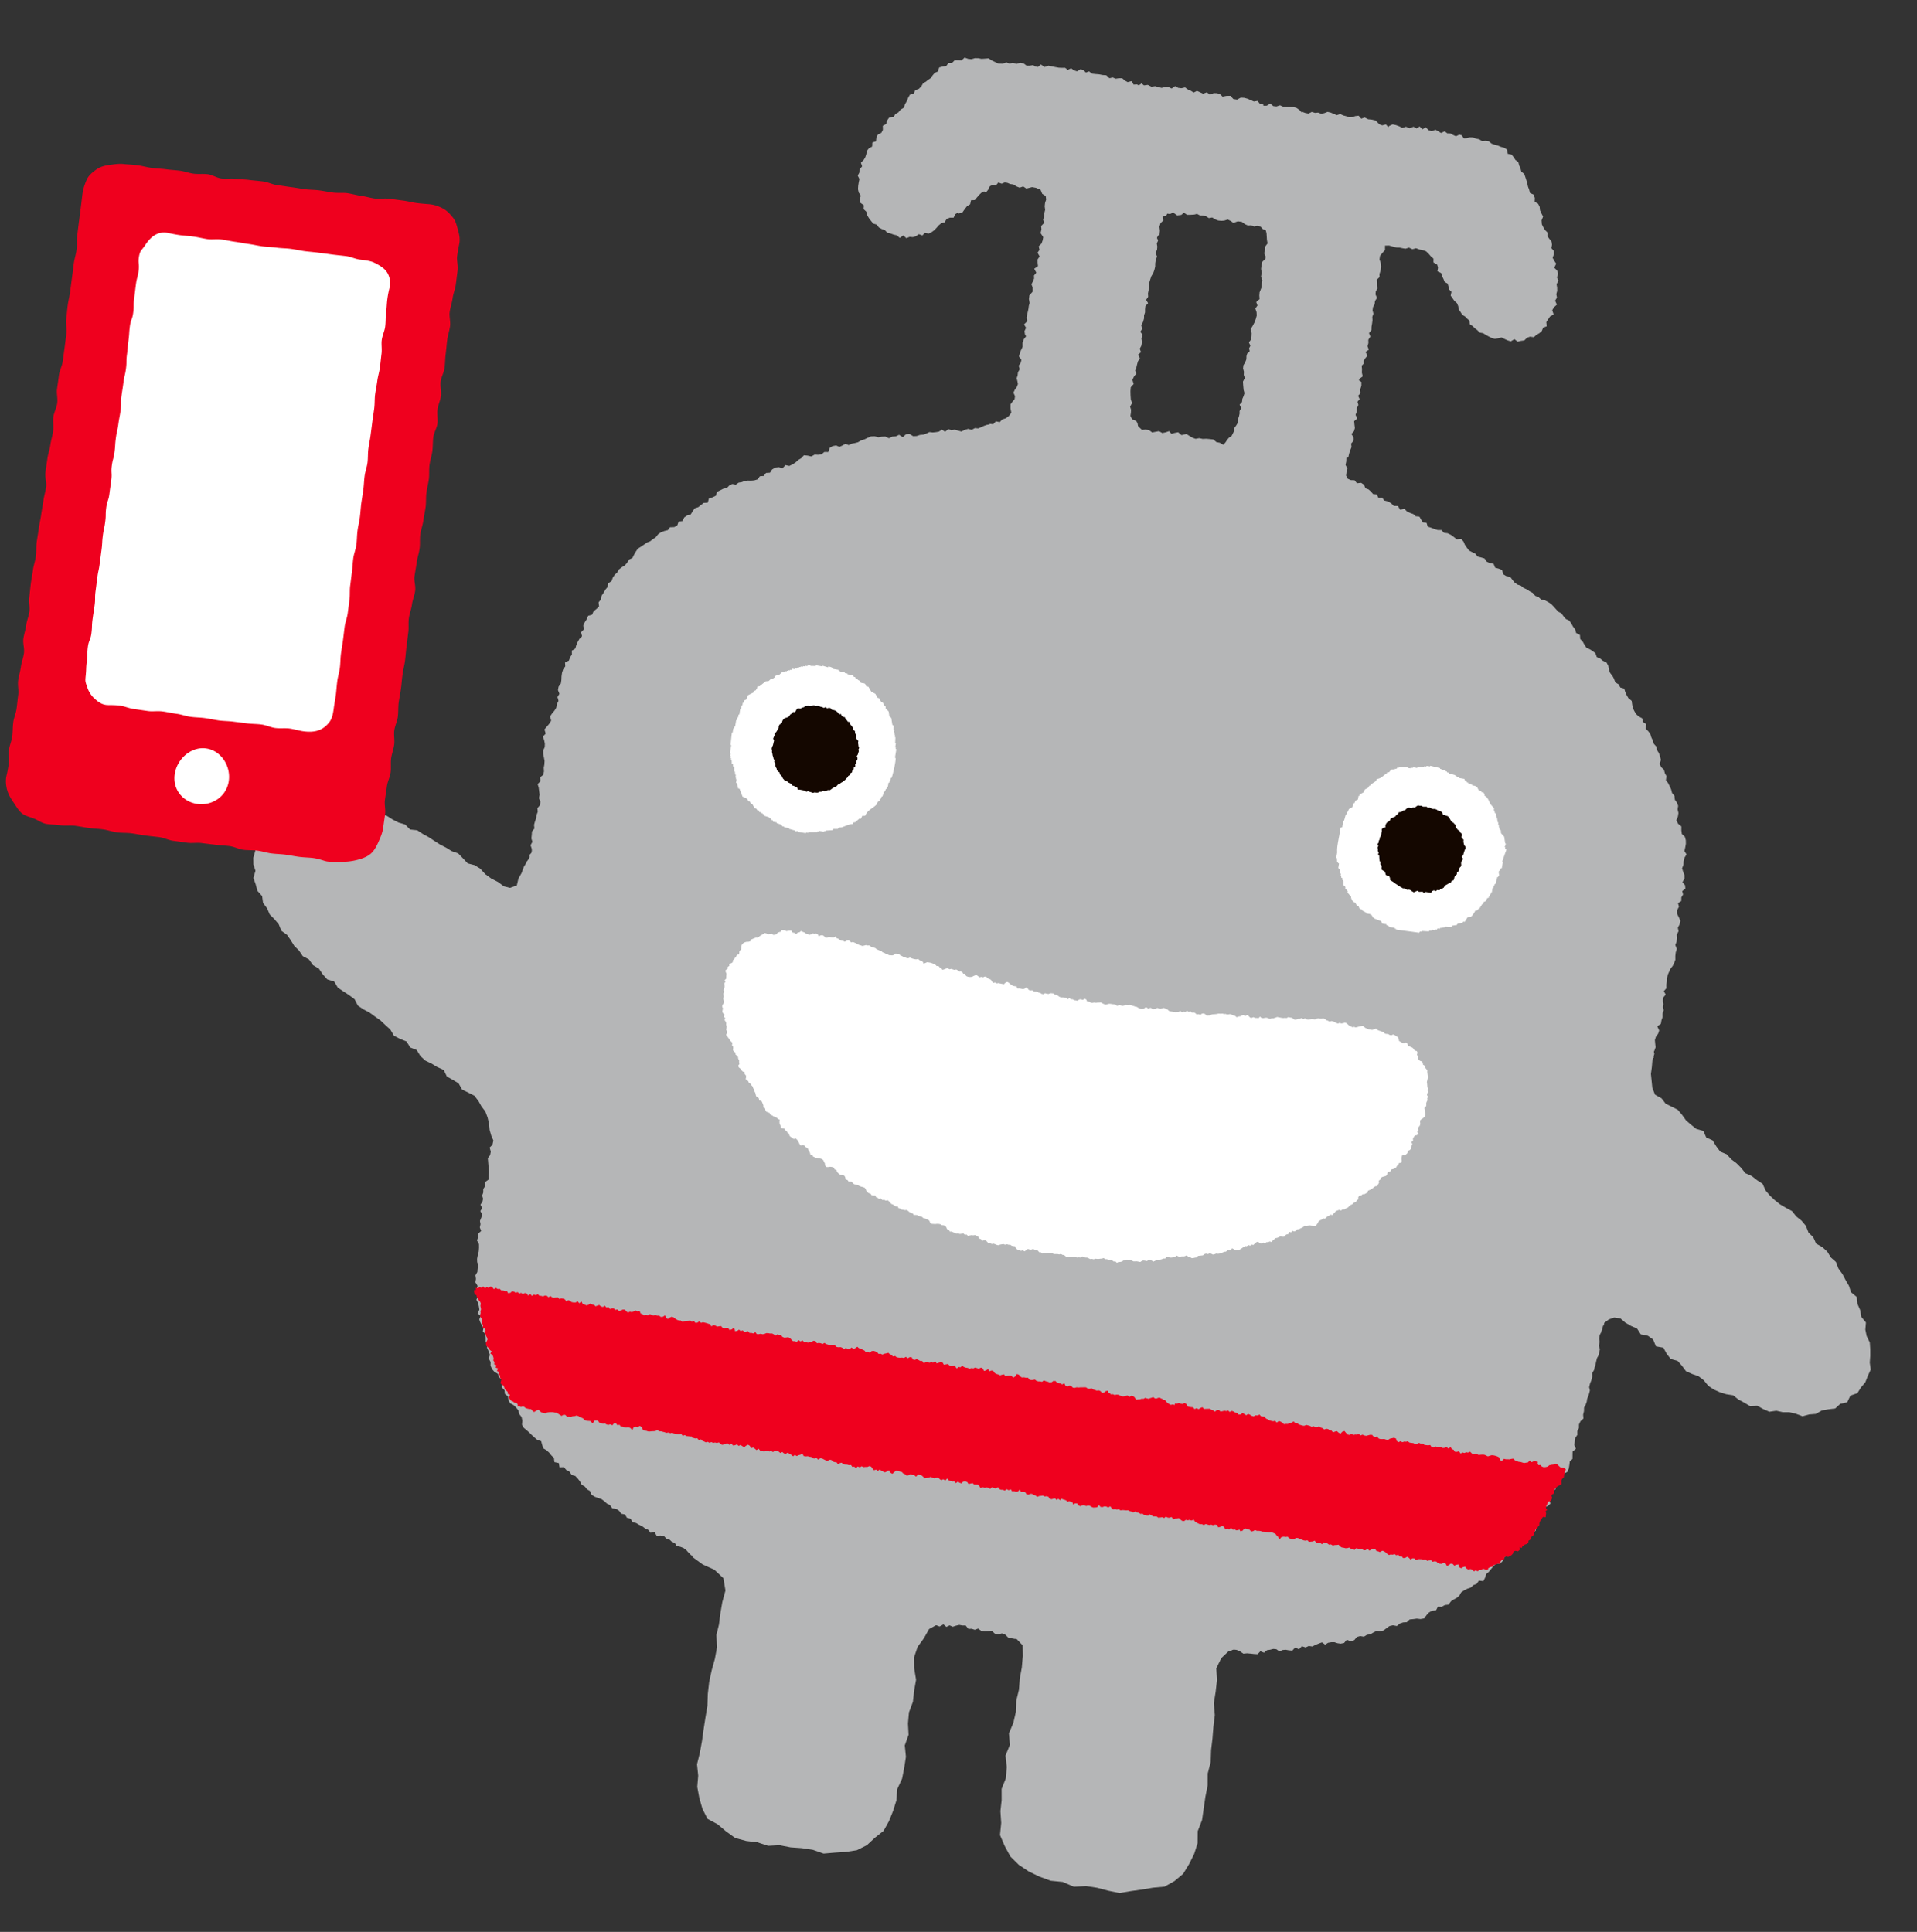 <svg width="126" height="127" viewBox="0 0 126 127" fill="none" xmlns="http://www.w3.org/2000/svg"><rect x="0" y="0" width="126" height="127" fill="#333333" stroke="none"/><path d="M45.525 102.364l.665.485.76.341.598.56.134.809-.206.758-.132.768-.088.708-.17.692.042.801-.142.769-.211.758-.164.764-.089.777-.026.788-.13.772-.119.77-.108.774-.139.767-.187.76.078.748-.062.736.134.727.204.709.334.665.666.359.55.464.607.439.718.193.737.088.704.231.755-.039.725.141.736.052.722.107.71.249.736-.062.734-.048.72-.112.656-.328.526-.489.57-.451.355-.637.274-.678.219-.698.053-.734.319-.69.14-.715.112-.722-.076-.748.25-.697-.04-.743.065-.729.261-.7.079-.724.128-.724-.124-.746-.007-.732.232-.683.413-.567.341-.604.633-.352.72.066.584-.221.008-.607-.296-.674-.486-.56-.408-.626-.656-.396-.374-.683-.602-.444-.626-.408-.526-.535-.653-.368-.575-.491-.779-.121-.637-.38-.688-.276-.736-.085-.732-.123-.74.024-.744-.051-.738.05-.714.297-.68-.74-.697.31-.731.12-.714.195-.695.26-.657.346-.725.186-.656.365-.395.625.173.568zm37.438 5.435l-.705.254-.705.28-.741.161-.538.51-.33.668.047.77-.088.767-.121.762.066.78-.094.766-.06.771-.091.766-.025.775-.196.756-.004.778-.151.759-.109.763-.11.764-.284.731-.007.788-.227.711-.334.667-.39.639-.574.478-.653.366-.752.067-.72.122-.738.103-.747.125-.735-.15-.73-.193-.732-.112-.802.043-.732-.317-.79-.078-.738-.27-.706-.341-.653-.435-.554-.547-.37-.686-.312-.723.08-.795-.052-.775.08-.723-.002-.741.278-.7.062-.737-.083-.755.287-.703-.064-.756.293-.696.165-.719.028-.743.174-.716.056-.739.133-.723.064-.743-.01-.712-.464-.486-.662-.342-.707-.235-.103-.713.316-.645.416-.605.423-.635.58-.494.648-.394.68-.332.682-.325.717-.238.734-.179.705-.297.769.034.751-.151.763-.008.764.058.737.099.7.289.731.122.745.1.695.27.68.3.678.295.661.335.677.303.71.265.56.5.475.587.62.411.393.621.165.676-.493.452zM36.478 75.815l-.408.2-.379.228-.434.124-.329.326-.408.18-.437.086-.449.01-.466.029-.364-.31-.12-.39-.028-.414-.06-.41-.122-.402-.176-.388-.117-.401-.04-.419-.094-.404-.145-.39-.253-.33-.194-.347-.271-.359-.402-.206-.407-.198-.234-.413-.38-.23-.389-.218-.209-.433-.419-.188-.376-.228-.407-.194-.325-.297-.244-.4-.426-.169-.248-.397-.429-.17-.394-.206-.24-.406-.327-.298-.319-.301-.36-.254-.36-.262-.395-.209-.37-.246-.218-.423-.356-.266-.376-.245-.368-.246-.236-.4-.462-.148-.295-.331-.255-.375-.39-.231-.261-.372-.406-.216-.248-.37-.31-.303-.233-.378-.25-.357-.37-.263-.165-.417-.279-.336-.315-.314-.174-.405-.266-.356-.063-.451-.31-.348-.113-.427-.15-.42.136-.469-.135-.417-.006-.437.12-.422.064-.415.166-.395.02-.448.16-.41.254-.355.313-.308.292-.324.406-.183.36-.226.373-.208.326-.333.444-.038.434-.128.441.104.449-.085.42.157.408.179.434.056.412.16.425.109.443.067.442.088.337.33.428.124.412.152.375.24.391.198.428.126.328.333.471.05.374.244.382.21.37.242.371.24.392.2.377.233.426.15.314.325.31.33.451.116.372.23.335.367.388.282.438.224.394.29.397.1.45-.155.108-.453.207-.369.144-.395.217-.364.221-.36.125-.408.35-.268.24-.306.29-.393.468.013.349.32.42.096.343.257.323.276.345.263.142.442.395.229.164.413.212.37.232.357.21.371.345.308.174.395.153.402.146.407.163.4.176.395.108.42.082.421.076.43.04.428.18.398.055.428.194.407-.094.444.165.414-.036.437-.04.431-.043.428.08.433-.013.429-.133.416-.098.414-.064.422v.436l-.209.39.043.456-.187.392-.239.368-.085.423-.278.347-.04.452-.369.293-.028.468-.155.406-.427.238-.157.406-.216.369-.2.383-.349.269-.209.386-.211.39-.348.265-.361.246-.282.32-.303.301zm72.166-6.895l.093.36-.128.42-.037.45-.062.446.047.457.046.463.181.45.423.235.272.356.397.195.399.202.282.333.26.365.331.285.34.273.468.135.192.432.419.19.235.383.263.354.431.18.29.323.347.26.306.306.28.35.416.187.346.27.372.246.197.438.286.338.321.3.344.274.388.227.4.216.277.35.347.277.284.34.173.443.315.31.185.416.41.231.325.298.231.38.337.3.162.428.261.358.207.392.221.383.139.425.376.311.05.464.179.406.072.439.303.37-.038.47.087.427.204.412.03.444.001.444-.032.44.064.458-.19.413-.167.425-.282.335-.241.379-.458.16-.208.436-.457.105-.335.305-.451.054-.427.078-.397.225-.44.035-.432.119-.438-.166-.426-.1-.434-.002-.422-.095-.459.067-.404-.179-.391-.214-.469.024-.382-.226-.386-.207-.349-.28-.45-.07-.423-.13-.399-.18-.364-.245-.291-.362-.348-.267-.424-.148-.401-.184-.261-.352-.285-.323-.457-.127-.263-.341-.221-.402-.485-.086-.185-.447-.347-.25-.465-.094-.245-.38-.4-.174-.368-.215-.326-.278-.413-.056-.35.125-.344.259-.097.424-.246.364-.143.357-.248.48-.241.256-.474.146-.307-.411-.342-.253-.372-.246-.246-.37-.178-.409-.341-.3-.302-.332-.097-.45-.297-.341-.175-.402-.151-.416-.309-.34-.086-.448-.111-.43-.379-.32-.027-.464-.214-.389-.105-.433-.19-.404-.05-.444-.114-.424-.068-.427-.103-.423.075-.445-.116-.424-.17-.43.183-.432-.205-.447.284-.414-.145-.455.075-.434.152-.418-.065-.461.332-.37-.033-.462.157-.41.157-.406.222-.381.058-.447.202-.39.145-.418.179-.403.191-.396.269-.35.417-.247.189-.395.273-.336.228-.38.346-.277.243-.378.326-.3.41-.178.328-.309.485.004.381-.207.397-.173.433-.019.431-.067.441-.018.439.03.369.282.453.042.393.19.329.3z" fill="#B5B6B7"/><path d="M109.35 66.422l-.045-.21.027-.206-.03-.212.012-.21.17-.2-.126-.224.168-.19-.009-.233.045-.216.006-.225.051-.219.09-.2.09-.196.145-.183.094-.195.08-.212-.002-.246.026-.232.074-.233-.102-.255.087-.228.025-.225-.015-.238.115-.21-.045-.242.115-.21.054-.242-.102-.225-.116-.23v-.236l.121-.23-.061-.236.216-.143.004-.238.114-.19-.057-.219.208-.171-.025-.219-.168-.199.134-.238-.002-.222-.081-.212-.075-.242.089-.227.012-.238.058-.231.132-.215-.138-.223.054-.238.042-.238-.004-.233-.065-.233-.195-.178-.033-.243.001-.256-.213-.171-.118-.23.103-.25.036-.234-.057-.237.038-.234-.089-.219-.129-.18-.027-.26-.158-.185-.061-.24-.1-.21-.099-.2-.142-.193.038-.255-.109-.205-.056-.216-.187-.18-.098-.208.083-.262-.056-.226-.072-.218-.129-.204-.04-.223-.172-.193-.066-.22-.095-.2-.064-.213-.135-.188-.164-.168.033-.3-.219-.134-.048-.245-.227-.122-.175-.156-.116-.199-.104-.211-.04-.23-.034-.237-.212-.174-.118-.203-.088-.196-.071-.23-.254-.071-.12-.214-.21-.123-.089-.24-.105-.195-.148-.186-.081-.222-.037-.243-.118-.22-.234-.11-.18-.149-.226-.097-.09-.255-.177-.138-.195-.121-.226-.11-.127-.195-.112-.203-.162-.167-.02-.269-.249-.128-.063-.233-.147-.193-.11-.206-.139-.188-.218-.1-.152-.177-.141-.195-.209-.11-.153-.17-.154-.173-.16-.164-.196-.128-.211-.112-.237-.045-.18-.163-.218-.086-.163-.191-.207-.112-.188-.124-.212-.096-.176-.145-.23-.072-.186-.14-.147-.183-.14-.191-.262-.044-.195-.121-.071-.282-.22-.084-.239-.065-.1-.252-.247-.052-.21-.092-.137-.209-.227-.067-.231-.057-.156-.198-.206-.095-.204-.108-.135-.177-.13-.185-.092-.217-.155-.184-.295.028-.187-.15-.196-.143-.214-.106-.246-.032-.162-.181h-.246l-.215-.066-.213-.083-.226-.073-.08-.253-.244-.027-.112-.186-.112-.192-.243-.024-.15-.14-.213-.075-.207-.098-.174-.176-.277.063-.146-.248-.269-.004-.182-.177-.21-.123-.244-.058-.127-.185-.258-.002-.103-.215-.242-.02-.14-.166-.158-.14-.204-.074-.095-.234-.19-.127-.277.029-.152-.197-.25-.009-.205-.094-.103-.198.027-.229.064-.226-.127-.253.049-.229.007-.235.126-.035.009-.05.05-.211.07-.206.081-.205-.025-.228.164-.198-.002-.205-.143-.23.17-.183.057-.21-.028-.223-.02-.224.207-.178-.116-.244.085-.204v-.222l.103-.225-.06-.205.144-.177-.105-.215.159-.173-.017-.248.077-.243-.002-.25-.154-.098.015-.093.23-.173-.058-.246.01-.223-.02-.229.132-.139v-.18l.103-.175.145-.17-.127-.238.216-.16-.09-.216.06-.211-.005-.219.133-.208-.088-.23.158-.194.006-.221.038-.213.028-.216-.012-.226.074-.206-.058-.223.03-.207.106-.19.024-.216.135-.202-.102-.228.018-.195.107-.184-.012-.196-.002-.205-.015-.197.171-.162-.007-.195.075-.23.036-.244-.018-.241-.09-.251.035-.238.167-.203.16-.178v-.29l.269-.006.31.088.188.045.19.003.191.04.195.034.233-.072.227.105.236-.065.224.083.226.043.215.08.17.165.135.157.177.156-.002.25.24.135.061.2-.04.25.244.11.057.203.094.183.08.198.2.117.057.216.052.18.138.142-.051.245.125.178.121.172.167.147.081.192.04.22.116.173.111.18.19.117.133.14.149.125.023.246.173.104.154.15.17.13.153.157.224.043.181.11.187.105.196.097.207.061.225-.039.224-.053.194.1.198.09.212.066.235-.148.213.168.218-.053.221-.03.178-.175.195-.07.253.035.164-.152.192-.109.167-.145.085-.217.236-.096-.025-.276.12-.183.125-.186.237-.132-.093-.282.112-.19.194-.177-.119-.258.125-.201-.046-.228.061-.214-.005-.223-.038-.22.13-.229-.108-.216.089-.236-.076-.215-.188-.188.13-.26-.132-.198-.106-.198.091-.223-.002-.216-.168-.186.041-.227-.033-.212-.146-.18-.126-.179.011-.23-.158-.158-.112-.174-.104-.21-.019-.26.102-.247-.108-.205-.095-.207-.023-.228-.103-.205-.225-.131.01-.255-.082-.215-.235-.105-.058-.223-.075-.198-.045-.21-.06-.209-.068-.207-.072-.207-.189-.147-.056-.21-.088-.201-.058-.223-.184-.133-.12-.186-.137-.171-.248-.047-.053-.28-.181-.122-.225-.06-.201-.087-.21-.054-.199-.07-.177-.153-.216-.031-.223.022-.2-.125-.214-.045-.203-.08-.2-.006-.2.063-.197.002-.123-.194-.165-.045-.222.107-.186-.085-.184-.102-.204-.009-.17-.128-.237.11-.168-.105-.198-.11-.244.098-.21-.072-.185-.188-.218.136-.18-.188-.203.131-.198-.114-.263.102-.233-.101-.242.078-.202-.105-.217-.08-.225-.046-.22.102-.06.074-.156-.177-.242.064-.19-.072-.246-.25-.24-.055-.251-.026-.228-.115-.226.08-.17-.196-.212.023-.207.066-.2.015-.202-.074-.198-.05-.193-.093-.226.077-.194-.083-.2-.087-.21-.048-.21.082-.207.045-.2-.08-.207.02-.208-.064-.222.108-.208-.038-.213-.079-.021.046-.156-.17-.189-.128-.215-.062-.227-.008-.223-.001-.215-.011-.207-.092-.227.076-.213-.023-.201-.167-.231.141h-.218l-.008-.087-.216-.028-.158-.201-.246.04-.202-.092-.212-.092-.22-.06-.225-.012-.24.13-.244-.035-.196-.213-.259.005-.258.048-.185-.182-.2-.045-.2-.002-.243.094-.204-.149-.243.091-.215-.099-.194-.084-.218.109-.186-.12-.188-.082-.189-.137-.235.055-.216-.025-.207-.115-.224.162-.217-.11-.21.007-.232.058-.207-.053-.213-.059-.25.033-.235-.12-.252.033-.164-.127-.177.127-.114-.062-.227.011-.14-.227-.248.064-.188-.099-.17-.152-.217-.004-.219.033-.195-.083-.212.051-.202-.194-.257-.019-.213-.044-.236-.018-.236-.026-.198-.152-.21.078-.154-.163-.197-.056-.238.14-.196-.067-.184-.136-.218.108-.181-.14-.204.005-.203-.009-.219-.039-.221-.045-.244-.049-.25.087-.244-.165-.197.162-.194-.042-.078-.054-.056-.024-.213.037-.199-.002-.174-.132-.24-.065-.258.08-.237-.076-.212.058-.21-.085-.257.09-.265-.007-.257-.122-.2-.094-.191-.131-.238.02-.23.015-.213-.044-.224-.002-.219.067-.219-.021-.235-.086-.192.18-.225-.008-.233.004-.172.172-.24.006-.143.203-.236.035-.228.059-.083.262-.209.093-.143.169-.126.182-.193.128-.109.095-.19.106-.126.212-.161.164-.23.08-.103.218-.257.086-.114.207-.085.218-.12.196-.076.233-.209.122-.153.185-.201.121-.122.196-.282.025-.13.188-.065.234-.22.115.006.267-.1.195-.235.123-.093.19-.028.248-.237.076-.012.268-.212.112-.134.17-.041.22-.069.207-.11.18-.174.169.08.249-.17.179-.009.22-.11.202.113.226-.046.215-.035.224-.015.23.051.223.137.205-.078.25.053.22.224.16-.02.253.178.163.054.23.117.195.14.185.145.177.236.07.13.182.194.106.206.074.157.168.216.051.203.075.21.047.194.17.234-.166.2.187.212-.092.212.02.202-.06.187-.135.241.082.164-.17.25.05.194-.098.176-.127.151-.159.14-.162.166-.136.218-.06.132-.215.209-.09.25-.001.121-.234.129-.082.07.044.25-.06.153-.216.146-.193.217-.139.06-.265.241-.01.141-.166.139-.163.147-.144.172-.095.165.036.132-.168.093-.203.177-.096.229.033.16-.195.216.083.193-.08.186.023.178.078.216.028.198.128.212.085.233-.082.214.144.103-.031.27-.068.255.047.146.063.156.065.106.263.231.15.03.228-.073.223-.025.222.03.232-.055.222-.012.216-.065.204.062.226-.192.197.02.22-.058.247.175.261-.04.217-.074.206-.185.183.054.229-.13.192.14.246-.137.194.002.22.024.227-.246.166.137.26-.154.186.008.198-.076.188-.1.185.08.209.002.28-.213.238-.032.246.046.258-.053.187-.025.199-.042.189-.047.192-.038.217.05.22-.215.209.136.222-.106.222.034.22.074.115-.153.198-.081.219.001.283-.119.247-.063.19-.058.19.164.227-.048.195-.133.19.071.225-.116.2-.024.212-.062.183.048.19.035.193-.074.192-.119.158-.105.215.107.226-.027.198-.143.169-.125.171-.004.26.055.293-.153.209-.203.155-.247.083-.157.175-.255-.054-.176.19-.249-.026.017.036-.195.033-.19.068-.186.088-.186.075-.213-.021-.21.113-.235-.062-.222.065-.217.111-.242-.066-.203-.06-.21.041-.207-.078-.215.18-.205-.142-.201.131-.192.033-.21.021-.221-.025-.189.092-.203.076-.226.018-.222.074-.225.011-.244-.147-.23.018-.21.192-.244-.155-.218.102-.231.017-.223.108-.235-.112-.23.01-.235.039-.232-.068-.242.01-.222.094-.21.102-.226.07-.2.118-.22.057-.191.036-.198.094-.212-.086-.197.111-.202.094-.214-.096-.233.044-.19.116-.092.272-.263-.004-.17.146-.23.041-.234-.013-.22.122-.244-.056-.244-.021-.168.187-.201.12-.178.161-.197.129-.218.104-.25-.056-.188.204-.247-.066-.23.025-.214.126-.138.211-.26.015-.15.198-.252.019-.158.208-.21.062-.206.018-.214-.004-.208.027-.193.074-.21.035-.181.13-.24-.041-.193.1-.168.173-.209.031-.204.104-.218.101-.083.263-.218.104-.238.076-.077.276-.27.016-.179.141-.177.14-.237.073-.13.201-.13.205-.237.065-.191.133-.102.232-.259.035-.092.257-.201.108-.273.01-.144.188-.225.056-.225.084-.192.135-.158.202-.195.125-.172.134-.224.09-.189.137-.19.129-.203.127-.133.195-.117.203-.106.215-.224.104-.12.207-.154.174-.2.124-.184.144-.121.206-.17.156-.121.189-.08.222-.217.135-.043.25-.143.17-.114.2-.136.204-.038.238-.16.194.033.274-.177.165-.184.147-.097.226-.26.072-.094.227-.128.198-.1.213.04.254-.18.188.062.27-.175.17-.111.197-.094.213-.064.227-.226.135.002.252-.12.19-.076.209-.255.127.016.254-.141.2-.072.223-.033.235-.01.237-.033.228-.15.209-.042.224.096.248-.128.212.069.247-.106.215-.04.234-.12.197-.157.187-.132.192.071.282-.124.202-.161.188-.157.19.086.271-.189.198.084.232.046.228-.007.228-.104.222.002.232.048.228.043.228-.014.237-.04.216.014.235-.048.226-.207.163.023.26-.183.184.071.242.028.228.031.226-.045.23.098.238-.037.23-.161.191.022.238-.081.215-.03.221-.075.212-.058.215.026.235-.162.198-.014.223-.026.23.07.226-.124.22.077.228.02.239-.177.182.028.252-.191.177.073.268-.084.208-.192.183-.02.227.014.233-.034.228-.134.202-.07.222.152.239-.126.216-.038.223-.02.22-.04.219.078.24-.152.205.105.245-.11.212.011.23.026.221.014.23.047.228.008.227.062.223.074.225.012.226-.037.228-.004.231-.051.222-.172.19.015.247-.075.216-.164.197.029.233.004.229.039.227-.003.228-.178.205.012.227-.002.225-.078.216-.051.221-.016.227.038.23-.039.23.111.223-.04.234.105.232-.223.203-.016.227-.01.228.043.234-.092.21-.071.215-.053.232-.078.222-.155.192-.085.228.047.235.016.23.115.227-.072.236.094.238-.094.227-.14.206.065.241-.007.231-.08.222-.168.183.016.261-.102.213-.105.215-.004.235-.112.217.03.23.045.234-.087.234.184.232-.206.213.143.244-.044.225-.007.232-.097.22-.052.225-.181.184.073.27-.045.233-.15.192.02.23.018.232.024.232.011.23-.027.24.011.24-.243.176.021.245-.132.205-.004.234-.07.196.059.213-.04.199-.133.185.117.223-.125.205.131.22-.069.208-.086.215.038.216-.047.216.093.223-.211.195.005.226-.073.209.132.239.003.239-.018.243-.065.241-.045.244.006.212.081.226-.05.211-.016.213-.127.223.034.233-.037.227.144.234-.076.225-.063.238.194.2-.136.244.109.212.052.222.036.223-.12.251.207.16-.095.234.07.189.098.187.11.18-.045.225.165.188.023.231v.24l.062.219.04.224.096.217.078.225-.072.247.122.223-.007.245.1.225.154.174.227.132.08.232.199.162-.006.255-.003.252.174.183.018.238.203.163.032.246.114.209.223.118.17.162.149.186.056.24.153.197.052.239-.026.263.127.214.185.153.177.157.168.168.176.16.174.149.255.084.064.24.078.231.216.13.171.157.145.182.165.158.029.277.291.064.046.276.287-.007.161.188.21.11.146.219.23.061.161.167.146.19.11.212.22.135.138.177.19.106.11.25.197.125.22.084.23.074.18.132.176.162.207.103.147.21.253.032.194.125.144.196.247.055.127.215.243.059.122.227.242.059.198.117.214.103.177.139.196.08.16.202.26-.052.141.247.252-.015.232.037.15.162.204.061.159.15.194.079.123.197.236.052.213.081.18.134.157.174.172.175.243.028.233.02.23.07.235-.003.22.062.224.02.22.062.185.15.257-.015.225.081.159.194.203.125.241.073.163.178.192.127.187.137.252-.015.188.157.219.069.237.007.206.112.239-.003.232.026.224.084.227.033.221.076.235.031.237-.031.222.111.234.01.24.024.218.073.196.124.2.121.233.047.158.212.263-.01.193.137.202.119.234.013.212.058.233.077.233.072.236.017.231-.039.224-.049.19.086.18.112.22-.003.204.044.197.046.2.03.213.027.206.047.202.077.195.077.23-.022.105.216.168.11.259-.038.104.221.206.016.22.094.233-.079.235.072.23.083.248-.162.18.228.244-.002.197.134.235.03.256-.058.218.028.206.191.228.016.22.086.255-.141.193.165.213-.099.207.088.21-.068.215-.051.207.038h.214l.183.225.212-.01.202.067.224-.08.199.148.224.043.24-.011.236-.037.192.188.22.05.258-.066.216.086.186.187.224.054.226.039.24-.006.195.162.219.065.25-.049.227.111.234-.024.228-.032.229-.026.221.063.221.022.227.047.218.089.239-.003.228-.008.225.142.225-.128.242.117.23-.025.226-.101.231-.058.23.026.22.169.228-.043.224.059.216.039.242-.033.233-.019.225.061.225.005.22.093.23-.055.23.064.23-.022.231-.052.223-.067.235.102.225-.069.233.074.22.005.206.074.237.027.222.09.265-.061.2.149.232-.028.225.046.23-.001.232.006.22.118.23-.026.234-.034.232-.018.232-.011.222.146.203-.06.184-.078.21-.028.179-.103.193-.06.164-.164.234-.041.223.094.221.096.247-.134.228.032.224.101.211.143.236-.024.233.02.237.027.228.012.18-.194.242.095.19-.163.214-.033.206-.052.2.02.207.149.2-.097.201-.018.21.037.23.02.188-.205.25.118.192-.201.244.079.206-.095.238.033.207-.106.208-.085.22-.081.203.149.202-.124.206-.035.202-.001.202.067.209.03.227-.045.174-.213.27.1.223-.074.172-.206.215-.062.249.04.197-.121.224-.033.202-.121.203-.103.243.022.22-.054.196-.146.193-.139.227-.052.262.047.194-.162.22-.074.24-.016.185-.181.236-.021.232-.032.246.029.244-.044.153-.215.161-.174.2-.117.262-.025.124-.24.253.009.203-.117.236-.024.164-.218.179-.12.198-.107.176-.148.115-.213.2-.136.214-.109.218-.07.172-.162.217-.082.147-.212.292.03.116-.223.073-.239.175-.152.145-.18.152-.181.163-.167.28-.012.162-.163.104-.232.17-.142.16-.146.227-.104.184-.14.127-.189.094-.223.143-.199.189-.144.282-.011.132-.228.2-.114.176-.142-.036-.219.03-.201.102-.178.039-.197.132-.153.028-.236.152-.15.11-.187.231-.09.171-.159-.105-.272.082-.181.108-.178.084-.183.182-.147-.059-.247.142-.189.145-.183.128-.195.145-.182.254-.118.096-.22.04-.23.029-.239.177-.171.002-.25.005-.227.216-.187-.104-.255.033-.229.031-.234.133-.195-.003-.243.109-.207.004-.235.099-.213.194-.18-.02-.252.055-.224.007-.245.108-.191.07-.203.022-.17.09-.225.045-.144.047-.191-.048-.212.057-.238.089-.217.054-.225-.004-.246.129-.209.037-.18.06-.19.041-.199.054-.212.088-.152.05-.195.051-.233-.07-.237.055-.236-.03-.235.034-.231.114-.21-.073-.273.237-.174.016-.24.016-.24-.172-.272-.004-.232-.073-.24.087-.23-.006-.236-.016-.238.013-.23-.028-.24.183-.218.002-.235-.069-.241.045-.23.059-.224.062-.228.089-.23-.175-.234-.034-.237.085-.242-.053-.238-.069-.242.089-.23.124-.213.076-.223-.016-.24.076-.223-.062-.256.175-.19.009-.234.056-.228.158-.195-.068-.24.056-.226.122-.209-.079-.242.08-.222-.009-.234.04-.223.079-.218.078-.216-.019-.237.152-.196.096-.213.064-.22-.097-.255.037-.227.201-.193.049-.218-.119-.255.197-.2.007-.22.107-.195.106-.205.064-.23.204-.151.108-.221.029-.243-.064-.247.092-.217-.013-.237.177-.196.048-.19-.014-.221.158-.161.016-.212.17-.174-.068-.237.066-.213.037-.2.032-.19.137-.147.033-.203.059-.19-.044-.211.059-.194.116-.183.013-.2-.037-.212.17-.204-.075-.242.119-.217.078-.221-.025-.233-.022-.238.068-.22.146-.2.071-.215-.128-.272.239-.161.035-.224.073-.212v-.24l.073-.208zM75.193 20.947l.005-.217.064-.197v-.204l.022-.206.177-.195-.127-.219.132-.2-.013-.22.043-.214.007-.275.038-.22.064-.214.07-.209.125-.203.075-.212.052-.215.004-.224.035-.225.084-.207-.093-.247.092-.21.018-.2-.034-.21.086-.193-.076-.177.086-.166.078.013.03-.316-.031-.258.072-.236.193-.186-.049-.259.215-.017.082-.163.19.022.199-.098.26.19.27-.03.18-.147.206.14h.182l.292-.018.179-.045.19.1.205.01.202.05.181.118.227-.039.18.116.206.081.204.02.197-.013.23-.075.184.095.188.13.29-.105.257.036.219.158.186.08.207-.012.192.08.219-.037.207.04.156.17.195.077.048.2.013.207.013.22.042.235-.156.205-.003.228-.065.214.092.193-.006.17-.206.195-.055.234-.027.242.042.245-.045.247.09.264-.049.236-.016.24-.123.306-.016.215.018.225-.22.193.082.23-.141.2.08.232.012.227-.058.214-.073.209-.152.287-.122.19.07.247-.008.214-.023.209-.15.196.102.218-.091.175.044.19-.165.147-.05.173-.006.212-.078.195-.115.196-.023.209.056.212-.01.21.07.203-.123.237.014.227.028.314.06.217-.06.193-.083.187-.02.202-.16.174.107.23-.108.186v.178l-.037.17-.093.277-.002.181-.094.155-.124.168-.017.203-.09.179-.075.148-.15.083-.126.144-.109.167-.151.174-.222-.134-.236-.048-.198-.169-.234-.026-.23-.02-.237.01-.226-.05-.245.044-.21-.079-.195-.117-.192-.123-.248.053-.073.024-.225-.193-.241.048-.197.056-.158-.174-.227.077-.217.046-.217-.123-.221.04-.226.045-.2-.148-.226-.044-.242.024-.139-.127-.124-.125-.033-.183-.083-.153-.274-.107-.11-.23.032-.204.01-.197-.063-.205.13-.233-.083-.246-.018-.272-.006-.274.02-.246.19-.215-.082-.277.12-.243.136-.153-.073-.215.072-.171.05-.22.059-.214.132-.2-.128-.226.195-.18-.08-.221.104-.191.042-.24-.036-.248.077-.242-.148-.19.115-.186-.053-.253.114-.207.063-.22z" fill="#B5B6B7"/><path d="M93.777 72.42l-.039.118.013.11-.032.103-.097.073.017.128.013.11.024.106.014.128-.057.116-.089.087-.097.063-.098.082-.01.122.014.115-.03.112-.068.083-.062.102.03.12-.07.123.083.124-.108.077-.134.025-.065.1-.062.102.01.133-.112.103.065.12-.049.117-.04.09-.006.12-.084.08-.117.043-.019.141-.09.084-.103.076-.156-.025-.036.132-.012.126.018.122-.04.127-.133.01-.06.123-.079.067-.059.105-.1.07-.1.04-.125.03-.04.117-.113.02-.085.07-.027.127-.089.093-.125.032-.102.028-.099.062-.034.113-.103.071.018.135-.063.108-.063.115-.122.012-.092.063-.081.07-.1.067-.105.051-.105.04-.025.117-.11.058-.094.052-.12.006-.096.083-.12.008-.07.104.003.133-.1.072-.066.111-.118.036-.078.086-.092.052-.101.039-.073.096-.085.07-.102.042-.091.06h-.127l-.103.076-.12-.043-.113.04-.104.041-.072.09-.08.075-.07.094-.142-.025-.084.07-.104.042-.082.077-.083.079-.13-.02-.086.08-.098.039-.098.072-.062.109-.068.107-.079.079-.127.003-.13-.009-.115-.019-.117.015-.114.017-.118-.015-.085.085-.094.052-.1.048-.102.049-.115.011-.076.09-.1.045-.128-.044-.082.106-.135-.038-.041.144-.13.028-.093.067-.074.086-.113-.004-.118-.023-.109.051-.1.045-.117.019-.094.086-.088.061-.066.115-.129-.044-.104.048-.11.002-.102.062-.118-.039-.119.07-.123-.058-.114-.068-.117.053-.081.071-.084.089-.118-.02-.1.07-.117-.04-.108.078-.095-.012-.097.056-.1.066-.091.066-.112.058-.117.015-.12.008-.109-.058-.112-.069-.09.115-.111.016h-.114l-.084.09-.114.01-.103.044-.107.034-.103.041-.108.014-.114-.015-.102.042-.112.026-.105-.051-.108-.038-.116.057-.12-.033-.117.033-.086.08-.108.014-.107.01-.12.016-.077.099-.115.012-.106.027-.119.009-.097-.068-.125-.033-.114-.083-.112.057-.11.014-.108-.008-.11.058-.103-.055-.115-.052-.1.103-.108.01-.108.017-.11.003-.11-.038-.118.011-.095.09-.121-.001-.1.045-.107.027-.104.041-.119-.015-.103.048-.11.054-.117-.066c-.148-.057-.178-.05-.319.03 0 0-.213-.052-.27-.032-.058.017-.109.061-.162.095l-.115-.025-.11-.021-.111.003h-.114l-.103-.052-.113-.032-.113.02-.099-.026-.106.033-.121-.002-.097.07-.121.029-.11.003-.106.054-.094-.095-.126.008-.091-.087-.11-.025-.122.005-.104-.047-.118.002-.102-.078-.11.04-.114.006-.1.015-.113-.002-.112-.014-.108.04-.114-.028-.119.012-.103-.054-.096-.044h-.106l-.108-.02-.11-.059-.109.082-.107-.018-.113.016-.11-.031-.11-.021-.106.027-.107-.038-.118.05-.11-.024-.105-.048-.088-.08-.115-.014-.102-.062-.114.034-.111-.025-.11-.001-.11.003-.105-.04-.108-.046-.115.01-.112.002-.106.03-.106-.013-.117.025-.094-.083-.118-.005-.075-.099-.112-.038-.11-.035-.111-.044-.114.043-.107-.008-.109-.037-.108.075-.11.084-.124-.067-.125.035-.11-.066-.122-.02-.093-.089-.055-.126-.112-.012-.106-.02-.09-.067-.117-.001-.11-.035-.121.033-.108-.046-.106.018-.111.02-.116.045-.114-.028-.107-.048-.106-.034-.122.026-.088-.073-.122.011-.087-.093-.081-.09-.124.001-.121.036-.073-.112-.123-.046-.055-.116-.103-.058-.107-.048-.122.018-.127-.012-.102.023-.12.019-.084-.082-.115.012-.092-.083-.117.015-.118.016-.104-.03-.119.008-.101-.051-.106-.031-.095-.057-.124.009-.075-.11-.12-.052-.044-.119-.075-.095-.104-.04-.12-.012-.093-.06-.107-.021-.117-.005-.117.015-.124-.009-.106-.006-.101-.065-.045-.125-.091-.084-.116-.042-.092-.036-.108-.024-.085-.08-.108-.03-.111-.032-.1-.057-.121-.008-.103.003-.054-.092-.127-.048-.1-.047-.081-.075-.103-.068-.12.012-.112-.025-.106-.014-.083-.065-.118-.032-.054-.117-.133.004-.09-.06-.091-.062-.101-.038-.08-.082-.076-.092-.09-.069-.128.024-.1-.054-.12.016-.095-.105-.123.029-.09-.07-.1-.04-.06-.113-.133.006-.108-.03-.066-.092-.124-.04-.082-.064-.074-.092-.036-.114-.076-.088-.116-.043-.11-.024-.101-.04-.103-.054-.109-.04-.113-.017-.105-.051-.071-.108-.106-.034-.116.005-.068-.094-.126-.047-.025-.133-.055-.102-.103-.048-.118-.002-.109-.051-.086-.08-.073-.085-.028-.115-.12-.033-.059-.124-.124-.04-.129-.012-.122.02-.128-.005-.072-.116-.01-.117-.058-.117-.06-.113-.095-.067-.11-.031h-.125l-.128-.006-.093-.073-.102-.044-.062-.107-.12-.03-.028-.115-.054-.1-.06-.107-.047-.118-.123-.044-.07-.101-.124-.03-.138.027-.073-.108-.048-.099-.055-.096-.056-.085-.093-.084-.132.038-.108-.086-.097-.057-.072-.078-.024-.119-.103-.068-.05-.109-.103-.058-.05-.105-.123-.02-.125-.032-.009-.152-.059-.116-.01-.121.02-.14-.12-.06-.082-.083-.104-.044-.103-.04-.094-.064-.108-.044-.057-.118-.108-.04-.109-.042-.06-.103-.017-.116-.117-.069.002-.127-.04-.1-.043-.105-.055-.105-.138-.018-.017-.136-.093-.066-.093-.078-.027-.112-.024-.106-.06-.1-.026-.112-.056-.096-.032-.103-.08-.082-.045-.098-.111-.045-.05-.116-.07-.08-.107-.072.03-.116-.005-.113-.087-.103v-.123l-.121-.037-.09-.086-.074-.112-.087-.063-.065-.114.09-.122-.02-.122.002-.122-.06-.103-.013-.119-.069-.083-.088-.066-.013-.131-.097-.074-.064-.087.012-.112.001-.112-.08-.106.025-.11-.034-.093-.095-.08-.069-.118-.071-.09-.064-.092-.082-.096.064-.118.007-.108-.065-.117.027-.105.012-.112-.039-.104.007-.115-.043-.102-.068-.094.05-.13-.104-.084.057-.13-.09-.093-.06-.096.018-.121.028-.106-.055-.116.015-.11.077-.103.03-.11-.029-.116-.022-.105.03-.116-.013-.107-.005-.11.052-.106-.042-.111.029-.11.04-.103-.008-.114-.016-.111.076-.106-.05-.115.097-.087.007-.112.005-.115.01-.108-.053-.116.004-.13.118-.063.017-.134.102-.072-.01-.134.137-.034.095-.066.017-.131.083-.082.059-.09.069-.077.054-.116.139-.013.012-.124.013-.118.099-.072.018-.115.002-.119.045-.114.087-.087.11-.058.112-.03.123-.001.119-.036.056-.115.106-.041.099-.045.107-.037.111.004.093-.067.09-.066.094-.053.095-.063.102-.055.122.036.1.04.124-.025.107-.01.092.077.122-.002.106-.057.074-.09.113-.036.094-.023.048-.096h.097l.106.003.11.059.116-.023.096-.011.121.002.068.122.126.019.118.083.1-.1.118-.019.1-.085.121.063.099.03.088.077.123.022.105.069.118-.04.11-.06.107.023.124-.015.106.052.067.13.118-.062.123-.011.11.062.076.095.114.011.11-.05.23.03.118-.003.107-.065.07.12.122.039.089.073.103.054.107.004.112.059.107-.061.121-.033.105.054.086.087.117-.03.1.044.103.041.092.053.1.053.103.028.116.043.117-.023.114-.033.107.027.11-.007.09.06.1.058.11.024.106.034.078.068.102.048.106.045.112.017.07.094.117.04.095.056.101.01.101.084.11.008.115.01.115-.028.102-.093.12.016.121.005.085.107.105.037.088.056.114.015.096.063.112.011.11-.046.113.051.098.03.11.029.115.007.108-.03.08.085.12.043.101.065.058.123.114-.047.116-.05.12.016.118.022.104.037.103.037.099.055.08.088.122-.008.075.092.108.044.075.12.134-.041.12-.05.104-.007.108.059.111-.027.104.034.107.034.122-.028.105.06.089.08.103-.01.1.04.052.103.143.012.05.143.122.052.136.018.132-.013.106-.055.099-.045.112-.006.09.067.093.07.118-.03.11.031.115-.053.111.031.083.09.105.041.106.055.062.11.09.09.133-.027.094.066.117-.026.1.028.124.025.13.027.093-.096.12-.06.116.056.082.082.094.067.098.06.114.018.117.015.05.137.13-.004.108.017.117.026.12-.022.104-.096.104.075.078.106.114.024.111-.012.09.072.227.03.096.05.107.02.093.07.112.019.114-.064.11.031.115.019.116-.05.113.005.108.013.089.08.134.018.084.068.089.06.106.03.11-.003.103.028.112.01.087.087.117-.081.11.083h.108l.101.058.108.014.11.025.102-.08.117-.022.124.05.127-.086.106.058.06.128.121.005.107.068.108.021.115-.03.119.019.11-.016.11-.003.119-.006.094.064.1.047.113.035.111-.026.11-.03.111.007.107.02.13.01.098.034.088.07.109-.054.115.014.117.04.111-.027.11-.04.114.02.112-.015.1.006.096.036.111.032.11.038.1.02.095.063.114.052.122.012.12-.015c.019-.004.049-.045.066-.06.037-.026.06-.023.108-.017.058.012.067.054.112.077.052.023.07-.043.114-.05.056-.01.084 0 .115.038.07.074.154.027.243.025l.114-.064.113.032.11.028.11-.03.11-.03.115.055.126.05.082.086.107.035c.136.03.287.067.422.05l.114-.004.101-.08.111.093.12-.036.116.019.105-.079.111.076.112-.047.088.087.132-.01.102.047.094.09.12-.024.112.05.107-.081.11-.016.104.044.098.097.122-.007c.03-.003.063-.003.092-.006.042-.004.056-.026.097-.045.044-.024.09-.022.14-.026.073-.001.149-.011.225-.019.047-.008.084-.033.132-.023.079.01.148.002.23-.002.038-.001.053.014.084.022.06.018.106-.01.166.008 0 .006 0 .01.003.017.027.01.065.001.094.008.063.009.112-.03.175-.018.065.012.113.05.17.074.05.02.11.017.155.047.031.024.063.056.092.08l.128-.049.114-.015.09-.054.113-.026.111.066.126-.066.107.068.09.097.106.018.113-.044.11.052h.103l.124.01.094-.098.102.091.122.01.113-.023.109-.007.106.048.11.028.114-.037.12.006c.016-.002.049-.035.067-.04.032-.015.069-.004.099-.017.01-.005.02-.021.025-.024.038-.016.086 0 .127.006.101.02.21.048.319.055.037.005.062-.013.096-.015.05-.004.103.027.15.005.018-.01.024-.03.048-.04.045-.022.095-.002.135.01.043.019.076.01.12.015.036.012.073.047.104.068l.1.068.122-.022.098-.042.117.001.115-.05.112.073.113-.056.102.064.107.02.11-.017.11-.02.112.006.106.02.116-.047.106-.02.114.018h.111l.114-.012.11.035.087.083.106.031.105.061.127-.041.114.027.097.044.095.054.112.041.112-.046.107.04.11-.016.123-.038.12.035.094.095.085.071.092.04.1.057.121-.022.094.037.123-.026.116-.036.117-.022.116-.023.09.073.097.077.107.042.1.04.105.014.116.028.123-.042.122-.055.088.082.103.054.104.03.103.045.111.015.072.105.109.027.116.005.1.061.109.028.125-.06.111.05.103.067.106.075.043.118.03.13.112.053.1.067.12.012.136-.047.08.088.027.134.112.042.097.043.097.044.083.088.063.101.13.026.059.11-.045.128.071.125-.017.128.078.106.098.06.11.031.043.105.017.108.112.065.025.12.066.087.08.088-.004.117.013.106.012.111.05.102-.05.106-.02.114-.031.115.017.115.009.108.006.103.03.106-.018.124.047.098-.06.088-.025.116.067.118-.049.11.02.112-.054.098z" fill="#fff"/><path d="M97.705 103.192h-.07l-.083-.045-.09-.011-.098.07-.132.006-.113.088-.123-.078-.116.081-.117-.111-.102-.043-.156.027-.11-.055-.093-.131-.136.029-.132.079-.13-.075-.038-.179-.147.023-.132.057-.11-.113-.13-.02-.115.094-.133.058-.092-.168-.125-.027-.136.057-.12-.012-.116-.042-.108-.099-.12-.013-.123.028-.096-.097-.141.009-.116.03-.128-.106-.118.029-.119-.032-.119-.002-.112-.001-.157.062-.085-.11-.135-.007-.12.083-.097-.105-.118-.087-.14.082-.135.012-.09-.113-.138.012-.09-.127-.13.047-.115-.086-.127.045-.119-.019-.122.039-.107-.068-.089-.09L91 102l-.127-.061-.103.048-.086.047-.08-.048-.13-.02-.085-.138-.143-.011-.12.053-.123.069-.12-.122-.125.087-.12.014-.12-.093-.116-.015-.123.015-.12-.063-.127.129-.125-.05-.122-.036-.112-.072-.12.042-.117.002-.128-.033-.12-.016-.104-.071-.1-.109-.135.019-.121.002-.123.035-.12-.076-.128.018-.105-.079-.114-.045-.127-.027-.114.121-.134-.096-.114-.011-.13.004-.11-.134-.118.057-.127.011-.128.013-.099-.104-.13.027-.115-.018-.116-.046-.117-.042-.114-.056-.128-.023-.125.055-.118.05-.123-.043-.115-.036-.102-.105-.131.017-.13-.017-.144.022-.114.136-.079-.082-.047-.088-.074-.057-.082-.114-.116-.055-.125-.044-.143.009-.12-.012-.12-.026-.121-.015-.119-.005-.122-.041-.116-.011-.121.001-.118-.056-.13.075-.13.028-.094-.121-.125-.027-.122-.056-.132.041-.092.107-.14.036-.055-.109-.118.036-.093.012-.106-.058-.12.018-.12-.131-.125.12-.113-.079-.138.054-.084-.141-.11-.08-.138.068-.133.034-.08-.16-.128-.023-.139.046-.11-.045-.12.029-.131-.031-.113-.038-.13.069-.12-.057-.13.003-.118-.049-.105-.061-.11-.069-.089-.127-.135.067-.13-.05-.118.032-.121-.033-.123.084-.128-.017-.107-.082-.106-.093-.127.022-.122.004-.13.04-.096-.144-.139.05-.116-.008-.128-.068-.11.095-.13-.054-.118.019-.136.01-.1-.072-.121-.008-.125-.003-.104-.078-.114-.053-.085.075-.092.005-.078-.038-.133-.017-.093-.083-.118.028-.119-.076-.114-.025-.114-.06-.134.056-.117-.047-.113-.032-.112-.058-.125.01-.119-.015-.12-.009-.124.022-.134-.079-.114.034-.108-.045-.134.027-.1-.085-.088-.117-.143.074-.117-.06-.135-.014-.108.048-.13-.007-.12-.125-.116.145-.134.014-.133.003-.111-.051-.109-.07-.118-.01-.12.035-.126-.061-.118.012-.14.057-.12-.06-.087-.124h-.136l-.12.08-.043-.143-.117-.045-.1-.034-.126.035-.076-.089-.093-.038-.106-.03-.1-.041-.096.092-.127-.09-.107.077-.099-.1-.11.015-.11.037-.137-.028-.074-.129-.124-.04-.123.016-.125-.058-.12.016-.115.012-.14.06-.104-.095-.117-.032-.108-.072-.12-.005-.128.058-.127-.04-.078-.123-.126-.033-.15.014-.082-.153-.122.123-.13.021-.125-.043-.125.018-.09-.138-.145.06-.127-.072-.123.097-.121-.053h-.126l-.11-.048-.093-.125-.137.082-.12-.02-.127-.063-.123.11-.122-.063-.121-.033-.128.035-.109-.048-.164.053-.07-.125-.097-.094h-.125l-.12-.008-.106-.093-.13.028-.132.034-.087-.13-.13-.055-.141.026-.11.113-.121-.04-.114-.076-.13.099-.11-.117-.123.008-.12-.03-.116-.048-.102-.116-.124.134-.14-.086-.123.07-.107-.08-.085-.089-.151.008-.118.032-.116-.038-.122-.054-.12.046-.119.012-.133.034-.11-.093-.105-.095-.124-.037-.126-.023-.12.138-.129-.102-.11-.008-.115-.055-.126.069-.14.03-.113-.1-.112-.042-.1-.106-.116-.021-.115-.035-.14-.026-.121.095-.123.113-.136-.078-.086-.152-.104.038-.081.061-.092.036-.114-.056-.111-.048-.1-.088-.145.1-.098-.09-.146.042-.098-.115-.089-.124-.123-.03-.124.055-.125-.003-.125.012-.123-.057-.112.075-.145-.057-.114.098-.114-.087-.134.007-.074-.115-.147.008-.107-.034-.127-.004-.145-.021-.078-.1-.12.016-.13.1-.1-.146-.13-.01-.114-.043-.099-.102-.127-.012-.13.081-.115-.045-.123-.06-.105-.055-.124-.022-.14.097-.108-.11-.122.033-.118-.015-.09-.084-.128-.016-.12-.036-.136.01-.136-.021-.078-.161-.133.075-.122.028-.124.06-.118-.08-.125.096-.113-.104-.119-.05-.101-.094-.135.072-.13-.02-.106-.09-.133.065-.105-.095-.117-.032-.128-.01-.13.072-.136-.069-.11.04-.09-.066-.144.046-.12.019-.127-.038-.123-.032-.093-.115-.134.093-.126-.106-.094-.063-.161.044-.051-.15-.124-.08-.135.063-.117.098-.128-.068-.117-.08-.12.067-.118-.101-.128.056-.126.02-.11-.136-.128.099-.111-.107-.125.012-.125.061-.125.026-.102-.072-.106-.092-.13.038-.121-.03-.132.025-.107-.055-.124.052-.12-.07-.126.038-.114-.059-.119-.046-.09-.094-.142.043-.103-.115-.127.017-.11-.035-.08-.003-.04-.094-.113-.001-.112-.015-.12-.008-.114-.07-.13.059-.106-.14-.128.038-.123-.016-.103-.027-.13-.02-.117-.046-.112.034-.129-.048-.134.023-.104-.04-.114-.029-.125-.033-.128-.003-.125-.088-.12.074-.124.01-.122.002-.114.016-.124-.005-.109-.04-.13-.012-.117-.084-.054-.14-.127-.088-.145.084-.14-.042-.131.058-.082.18-.126-.142-.133-.041-.13.017-.125-.01-.112-.058-.135-.008-.078-.115-.134.037-.104-.133-.126.008-.109.125-.132-.064-.134.04-.11-.027-.125-.075-.12.029-.112-.052-.128-.024-.08-.13-.131-.009-.102.01-.055.106-.094.053-.108-.134-.122-.009-.134-.007-.115-.042-.091-.09-.093-.06-.115-.032-.112-.076-.126-.05-.146.046-.118.005-.125.041-.123-.016-.124.005-.106-.112-.115-.023-.141.082-.113-.07-.106-.071-.101-.065-.132-.01-.11-.032h-.117l-.133.006-.128.018-.12.052-.126-.026-.13-.024-.097-.08-.108-.114-.15.076-.135.089-.115-.094-.092-.107-.118-.001-.112-.025-.108-.031-.094-.078-.095-.039-.135.044-.112-.069-.098.024.006-.108-.068-.114-.16-.02-.089-.08-.112-.043-.094-.111-.075-.119.09-.17-.148-.056-.007-.137-.096-.08-.089-.087-.04-.115-.038-.114-.116-.073-.105-.099.046-.144.014-.128-.084-.093.012-.142-.125-.084.067-.139-.157-.078.087-.155-.17-.06.053-.153-.147-.064.019-.145-.077-.108.021-.134-.03-.123-.052-.106-.131-.089.08-.156-.118-.08-.047-.116-.107-.078-.093-.108-.009-.135.04-.117.065-.125-.022-.122-.072-.115-.03-.12-.091-.115.09-.134-.034-.124-.156-.054.023-.161-.05-.099-.029-.113-.002-.127-.024-.125-.081-.093-.004-.127.033-.121-.014-.119.043-.12-.023-.123-.024-.119.03-.126-.04-.124-.093-.108-.05-.12-.082-.092-.025-.129-.087-.035-.048-.082-.016-.094-.02-.105.144-.032-.026-.134.157.03.096-.075.113.039.14-.074.108.12.108-.086.142.056.115-.094.122.053.094.125.134-.089.12.08.128-.017.094.094.128.007.11.061.149-.01.08.14.135-.021.122-.107.13.02.106.08.124-.05.116.097.123-.043.11.08.139-.071.118.036.091.134.144-.1.11.124.123-.097.127.05.13-.072.104.105.122.01.117.035.127-.058.118.012.117.1.128-.082.115.093.113.025.13-.017.136-.007.09.104.126-.045.132.02.118.056.086.128.128-.085.13.057.088.073.137.027.134-.006.123-.076.101.129.158-.109.071.152.124.04.118.06.129-.035.12-.08.13.051.14.035.083.09.107-.038.137-.05.119.097.122.036.12-.09.114.124.135-.03.09.13.138-.05.121.003.09.1.151-.028.093.1.124-.021.12-.07.146.005.096.108.11.082.136-.06.122.036.121-.056.117-.056.126.057.146-.02.071.167.108.035.093.073.15-.022.123.023.135-.064.125.044.109.037.115-.046.129.06.124-.004.116.087.128-.013.143-.092.069.156.116.083.138-.098.132-.058.125.06.103.082.113.07.123.043h.11l.116.087.132-.041.12-.016.122-.008.136-.016.104.075.12-.056.128.135.114-.019.135-.088.106.1.125-.04.118.026.121.03.121.042.12.033.077.144.141-.092.124.04.12.064.117-.02.136-.016.093.108.114.038.136-.027.117.002.104.14.138-.04.138-.106.06.117.024.113.117-.026.067-.029.075-.058.104.092.141-.037.097.088.12-.008.125-.029.11.117.122-.004.117.035.14-.085.093.129.127.002.126-.024.133.03.116-.022.12-.052.127.002.118.025.135-.002.1.047.134.092.114-.087.118.039.12-.006.068.119.128.068.133-.004.141-.022.125.06.09.1.097.098.124.003.124.04.132-.11.113.09.139-.074.104.116.126-.022.132.062.118-.057.121-.004.127-.073.129.034.089.131.126-.02.12.018.124.056.126-.078.107.078.117.032.116.043.127-.028.117.004.124.048.087.093.128.02.143-.009.105.041.123.104.118-.104.118.098.127-.001.123-.114.133.099.129-.062.12-.087.106.099.14.022.097.077.117.047.092.1.13-.027.133.085.116-.115.129-.017.124.033.118.056.092.11.13-.01.124.054.128-.055.109-.02.155-.041.097.098.108.033.088.111.145-.036.106.089.12.023.124.008.115-.011.121.029.124-.08.124.101.126-.08.139.012.07.143.133.026.122-.048.134.062.106.06h.125l.091.129.136-.038.123-.012.128.034.123-.038.116.035.137-.088.096.135.13-.045.13-.03.128.02.086.144.136-.027.126-.02.096.087.118.06.127-.015.134-.045.045.136.07.067.11-.095.123.02.111-.099.133.086.114.038.116.015.119.05.132-.037.124.019.12-.056.123.04.11.034.152-.069.117.06.075.16.137-.038.127-.086.1.143.146-.056.123.06.078.116.11.059.126.033.114.056.127-.038.128-.028.097.132.13-.034.126-.008.131.007.125.122.127-.08.099-.157.14.038.103.12.102.07.136-.012.13.027.136-.003.084.117.112.038.122-.005.122-.032.114.086.117.036.12.002.134.027.116-.096.127.06.114.025.138.052.142-.019.101-.076.147.006.081.092.113.048.122.012.114.07.144-.084.067.156.115.073.149-.063.122.02.104.108.12.016.133-.038.12.016.118-.012.118-.001.121-.002h.133l.111.076.122.025.134-.04.108.079.115.029.107.05.149-.017.104.043.113.121.124-.018.12-.1.14-.023.033.154.103.01.06.08.126-.018.12.056.126-.028.123.012.118.057.114.045h.127l.12-.025.115-.034.124.095.127-.07.129.024.102.09.077.142.142-.02.123-.007.107-.038.124.006.109-.064.103.033.107.028.103-.037.102-.029.106-.05.116.093.102.007.11-.045.102-.013.095.056.098.037.061.049.1.02.054.081.095.091.107.076.119.066.143-.036.1.047.053-.12.103.027.13-.041.11.038.128.027.142-.07.13.081.068.15.127.036.11.011.122.012.096.115.144-.063.12.07.122-.08.134-.054.099.115.137-.006.114-.002.128-.004.114.066.115.038.108.089.139-.11.118-.007.123.108.124-.024.126-.032.125.026.12-.035.104.092.142-.07.119.046.104.07.125.017.097.112.144-.009.116-.11.12.092.119.07.121-.09.119.054.114.072.127.038.132-.069.115.009.15-.057.084.107.136.021.126.006.028.078.075.065.09.029.103.071.13.038.12.022.126-.032.104.12.146-.105.119.047.106.061.108.103.131-.021.125.006.115-.07.134-.01.129-.09.108.113h.131l.11.093.113.032.109.035.123.016.144-.057.106.031.11.024.128.068.123-.039.116.05.127.002.135-.047.099.088.12.036.113.09.125-.053.133.024.098.078.117.018.104.12.134-.055.124-.024.097.09.126.081.125-.133.143-.05.102.122.103.112.13.025.126-.07.123.07.117-.025.117.005.134-.037.105.091.128-.051.12.053.124.023.132-.034.12-.032.137.003.087.104.122.023.132-.024.077.13.124.046h.133l.124-.007.12.042.136.014.12-.08.121-.025.14-.03.128.044.051.157.11.09.142-.068.122.067.136-.047.108.017.106-.03.125.088.118.015.132.017.12.063.127-.025.123-.052.114.049.092-.018.091.042.052.058.124.016.122.013.14-.02.08.116.119.053.127-.08.115.026.12.002.123.01.122.062.114.002.142-.07.13.112.148-.098.078.133.123.044.075.125.131.01.143-.036.106.15.125-.072.128.034.113-.053.116.028.132-.065.103.092.088.1.148-.035.121.001.11.063.121-.016.128-.007.132.007.114.052.114.056.117-.04.132-.037.135.011.125.03.123.043.128.068.041.179.137.031.12-.124.13.03h.122l.119.004.128-.034.117-.013.108.113.114.046.126.047.12.012.115.035.124.037.128-.024.127-.018.116-.13.118.116.132-.058.129.002.152.027-.013.156.064.066.122-.008.094.104.126.044.132-.014.123-.028.108-.089.126-.032.132-.013.141-.033.126.023.104.105.095.085.118.025.126.023.115.08-.06.156-.013.094-.032.092-.012.107-.011.094-.11.089-.05.098.003.117.002.133-.11.061-.102.059-.096.062-.073.083-.079.083-.024.116.014.141-.127.056-.071.096.056.134-.039.104-.046.114-.144.032-.08.092-.026.112-.062.115-.014.121.086.113-.114.085.042.132-.016.121-.018.144-.18-.02-.07.107-.068.087-.049.096-.043.118-.002.132-.093.105-.046.116-.112.064-.044.131-.066.115-.016.124-.103.065-.071.107-.024.112-.14.084-.009.143-.104.072-.144.046-.059.091-.068-.001-.066.128-.132-.069.008.192-.113.094-.158-.033-.132.038-.043.144-.093.101-.11.064-.106.055-.151-.037-.104.072-.024.153-.148.022-.08.092-.026.154-.157-.014-.122.059-.123.018-.07.121-.115.013-.105.038-.084.05-.033.109-.086-.011z" fill="#EF001E"/><path fill-rule="evenodd" clip-rule="evenodd" d="M91.04 50.913l.103-.035c.004-.03.012-.06.016-.094.05-.01.097-.017.15-.02.042-.06.084-.116.124-.175.08 0 .163-.007.245-.007a.156.156 0 01.01-.046l.097.013c.014-.026.037-.057.056-.089.034.007.065.011.097.02a.41.41 0 00.007-.047c.196-.002.393 0 .586 0-.002.017-.008.03-.01.047.067.012.129.02.193.032l.008-.047c.047.006.095.015.14.025a.144.144 0 01.01-.05l.281.047a.193.193 0 00.01-.047c.111.004.227.005.34.01l.006-.047c.034.004.063.008.097.015l.006-.046c.046.006.096.016.143.022l.006-.047c.08.014.157.026.238.037l.007-.043c.217.052.437.108.654.156-.002.017-.007.033-.01.05.034.004.067.012.095.016-.002.013-.004.03-.008.046.096.02.193.032.286.048a.176.176 0 01-.01.046.835.835 0 00.096.016l-.006.05c.048.01.093.016.141.023a.42.42 0 00-.008.046c.14.042.28.083.418.122l-.006.047.093.012a.42.42 0 01-.008.05c.061.012.125.02.188.032l-.007.047c.108.017.223.039.33.055.026.055.047.106.07.16.033.004.064.011.094.015a.403.403 0 01-.008.047c.031.005.064.012.098.016-.002.017-.008.03-.01.047l.19.035-.007.043c.03.008.063.012.093.016a.35.35 0 01-.008.046c.078.014.158.028.236.04l-.007.051a.84.84 0 01.097.017c.036.069.073.139.109.212.033.004.06.01.092.015l-.006.047c.03.004.06.008.093.015l-.006.05c.048.007.095.013.14.023.01.007.036.079.08.108-.005.034-.013.064-.017.098.226.1.295.355.395.552.08.096.16.192.242.284a1.829 1.829 0 01-.023.144l.049.006c.008.052.013.1.022.15l.087.062c-.006.047-.015.097-.023.144l.045.006-.012.093c.011.002.03.008.044.01.017.1.03.202.048.303l.049.006c-.01.047-.018.093-.026.14.015.002.03.008.048.01.003.065.01.131.013.196l.05.007c-.008.033-.013.066-.019.097.032.02.06.044.087.062.007.066.011.134.016.2.07.074.138.15.206.224.024.154.048.303.07.453a.2.2 0 00.046.01 10.65 10.65 0 01-.084.228c.015.002.03.003.044.008a.864.864 0 01-.016.094l.09.063c-.096.26-.188.521-.278.78a.22.22 0 00.046.009c-.024.144-.046.284-.072.427-.033.007-.067.02-.102.028l-.025.144c-.015-.002-.031-.008-.046-.01-.072.144.028.257-.01.344-.015-.002-.03-.008-.048-.01l-.015.098a.193.193 0 00-.05-.01c-.039.154-.081.306-.124.465l-.049-.007-.012.095a.153.153 0 00-.048-.01 3.416 3.416 0 00-.032.19.33.33 0 00-.05-.01c-.014.097-.03.191-.046.285l-.047-.006-.027.14-.045-.007c-.01.047-.02.094-.026.14l-.045-.006c-.004.03-.007.061-.016.094-.035.009-.067.022-.102.031l-.08.18c-.053.025-.101.05-.157.072-.004.031-.013.064-.016.094l-.11.081c-.003.028-.011.06-.017.094a.163.163 0 01-.046-.01l-.017.098a.205.205 0 01-.048-.01l-.014.096c-.017-.002-.031-.007-.05-.009-.04.043-.079.082-.115.125a1.164 1.164 0 01-.096-.016c-.05.12-.225.387-.318.433-.065.006-.13.01-.198.02-.067.1-.13.2-.196.305a1.074 1.074 0 00-.093-.015c-.025.027-.043.055-.066.083-.099.018-.2.036-.3.047-.019.028-.041.059-.06.09l-.302.044c-.02.032-.045.059-.064.087-.144-.005-.29-.017-.431-.022a.404.404 0 00-.008.047c-.103.014-.202.032-.302.046-.002.017-.008.034-.01.05a1.725 1.725 0 00-.141-.025c-.019.028-.04.056-.064.087-.034-.007-.061-.01-.093-.019-.002.017-.008.033-.01.047-.06-.007-.122-.02-.185-.031a.189.189 0 01-.01.047c-.063.005-.13.013-.195.015-.002.017-.008.033-.01.05-.158-.01-.32-.02-.482-.032l-.006.048c-.033-.004-.063-.012-.094-.016-.025.028-.041.056-.066.083l-1.522-.206a.385.385 0 00.008-.047l-.093-.015a.202.202 0 01.01-.047 12.775 12.775 0 00-.382-.063l.008-.047c-.059-.028-.12-.057-.18-.082a.244.244 0 01.007-.046c-.093-.016-.187-.03-.282-.047a4.424 4.424 0 00-.072-.159c-.152-.058-.303-.118-.459-.176a.222.222 0 01.01-.046.784.784 0 01-.095-.016c-.021-.054-.047-.105-.072-.16-.03-.003-.063-.011-.096-.016.005-.012.007-.029.01-.046-.093-.018-.186-.03-.282-.047l.008-.05a5.002 5.002 0 01-.268-.143l.006-.044c-.06-.029-.122-.054-.18-.078a4.035 4.035 0 00-.07-.16c-.033-.007-.065-.011-.098-.016-.034-.073-.071-.138-.11-.211a3.288 3.288 0 00-.18-.082l.006-.047-.083-.062a.782.782 0 00.016-.094.315.315 0 00-.048-.008c.004-.031.012-.064.016-.094-.083-.096-.163-.192-.244-.285.008-.033.012-.063.017-.096-.054-.055-.11-.117-.164-.175l.014-.094-.126-.119v-.293c-.028-.02-.056-.038-.085-.062.004-.03.01-.06.016-.094l-.089-.062c.005-.034.012-.064.016-.094-.014-.006-.031-.008-.046-.01a1.83 1.83 0 01.024-.14.27.27 0 00-.048-.009c-.001-.082-.004-.162-.007-.244a1.914 1.914 0 01-.124-.122c.014-.093.03-.19.048-.284-.048-.036-.087-.079-.127-.118a19.78 19.78 0 00-.012-.244.159.159 0 01-.046-.01c.022-.126.046-.25.064-.377-.033-.315.088-.81.152-1.192.026-.14.048-.284.074-.424.032-.013.067-.019.103-.03.022-.144.046-.288.07-.428.015.002.03.007.048.01.041-.142.078-.281.119-.419l.046.006.03-.187.05.006.079-.18.213-.11.095-.277.048.006c.027-.058.053-.119.08-.18.052-.022.105-.045.157-.073l.04-.233c.015.002.032.004.048.01l.015-.098.27-.15c.026-.061.05-.119.078-.18l.267-.15c.005-.033.009-.064.017-.097l.106-.03.012-.094.049.006c.144-.122.26-.117.345-.33.245-.02.372-.174.539-.296zm-42.618.56a.205.205 0 01-.048-.01l.041-.233-.048-.006c.004-.034.012-.067.016-.097l-.049-.006a6.52 6.52 0 00.035-.191l-.047-.006a2.457 2.457 0 01-.016-.2l-.048-.006v-.293l-.087-.063.016-.094a.746.746 0 00-.087-.062 10.748 10.748 0 00-.01-.247.17.17 0 01-.044-.01l.013-.093c-.014-.001-.03-.007-.046-.01.01-.045.017-.093.023-.14l-.045-.005.031-.194-.046-.006c.03-.174.056-.348.086-.518-.015-.006-.03-.008-.045-.01.028-.272.056-.545.09-.814l.045.006c.016-.094.032-.187.046-.28l.048.006.022-.14.05.006c.023-.141.049-.281.069-.425l.05.006c.01-.063.019-.126.033-.19.016.006.03.008.048.01.008-.064.018-.127.028-.188l.048.006c.02-.127.04-.25.064-.377l.047.006c.015-.076.026-.157.04-.234l.048.006c.012-.063.02-.126.032-.19a.215.215 0 00.048.01c.006-.047.014-.094.025-.144.05-.023.102-.044.155-.072.032-.091.065-.183.1-.27.12-.063.243-.126.368-.187a.74.74 0 01.016-.091l.16-.072.013-.096c.015.002.033.007.048.008.006-.046.016-.092.022-.14.05-.007.104-.014.151-.025.132-.109.263-.214.396-.32.063-.005.129-.011.198-.02l.173-.165a.775.775 0 00.093.016l.112-.077.016-.094c.035-.01.069-.022.103-.035.002-.013.006-.03.007-.043.068-.008.13-.01.198-.018.06-.054.116-.109.173-.163l.095.012.112-.077c.032.004.063.012.095.016a.42.42 0 01.008-.047c.031.004.06.011.094.016l.006-.047c.034.004.063.011.097.015l.006-.046.096.015c.02-.028.042-.055.06-.084.064.008.127.02.19.031.006-.016.008-.033.01-.046l.093.012c.022-.025.041-.056.064-.084.031.004.063.008.096.016l.006-.047.095.012c.002-.013.004-.027.008-.043.048.006.096.016.141.022a.197.197 0 00.01-.047c.049.006.096.016.143.026l.006-.048c.046.006.094.016.139.022a.187.187 0 00.01-.047.83.83 0 01.096.016.21.21 0 00.01-.046c.079-.007.08.061.083.062.114 0 .227.005.34.01l.006-.05c.145.025.286.046.427.072a.188.188 0 01.01-.047c.123.04.246.072.368.113a.219.219 0 00.01-.047c.117-.013.257.06.324.1l-.006.05.375.062-.007.047c.03.004.063.012.093.016-.002.017-.004.034-.01.05.113.017.223.035.334.056l-.006.044.187.035c-.002.013-.003.027-.008.046.126.023.253.04.379.063.01.036.021.067.032.103a.806.806 0 00.094.016.65.65 0 01.03.103c.049.006.093.015.142.024l-.009.048c.047.023.09.048.137.069a.44.44 0 00.033.099c.107.079.235.03.322.107l.07.159c.047.006.095.016.14.021l.19.326c.087.048.18.094.268.143l.151.266c.03.007.063.011.093.018.049.089.102.181.149.269.032.004.063.012.094.016.037.069.073.142.111.211.03.025.058.042.089.067-.004.03-.012.06-.02.093.07.077.14.15.21.228.012.101.03.198.042.302.044.037.086.077.127.116l.072.453c.027.02.057.038.089.059-.002.1-.005.198-.004.296l.048.006c-.01.047-.018.094-.026.144l.047.006c-.008.047-.014.094-.024.14.018.003.033.005.048.01-.01.046-.016.094-.022.14a.294.294 0 01.048.01 8.71 8.71 0 00-.018.387l.048.006a8.03 8.03 0 00-.048.284.175.175 0 01.044.01 1.753 1.753 0 01-.014.096l.049.007-.097.567.049.007c.021.214-.198 1.175-.273 1.319l-.048-.009c-.01.08-.025.157-.04.237l-.045-.006c-.004.03-.012.06-.018.093a.22.22 0 00-.046-.009c-.014.097-.03.19-.05.284l-.045-.006c-.006.047-.016.093-.024.14a.171.171 0 01-.046-.01c-.027.065-.053.123-.08.184l-.049-.009c-.032.109-.067.216-.102.325a.226.226 0 01-.046-.01c-.03.065-.052.123-.08.185-.014-.002-.032-.008-.045-.01-.008.047-.018.094-.025.144l-.102.027-.08.184c-.243.263-.604.357-.76.749l-.198.015a6.317 6.317 0 01-.078.181c-.03-.004-.061-.011-.093-.016-.097.08-.191.163-.285.244-.05.007-.1.014-.15.024a.755.755 0 01-.017.094c-.265.014-.493.145-.719.22-.065.007-.13.011-.195.017-.022.028-.041.056-.064.087a7.885 7.885 0 01-.292 0c-.023.027-.041.056-.068.083l-.437.026a.404.404 0 00-.008.046.777.777 0 01-.095-.016l-.006.048c-.113-.019-.224-.036-.331-.057l-.007.05c-.033-.007-.065-.011-.097-.015a.158.158 0 01-.009.043c-.194.002-.39.004-.584.002a.4.4 0 01-.008.048c-.046-.01-.095-.017-.139-.025-.002.017-.008.033-.01.046-.172-.026-.345-.058-.52-.084l.007-.05-.195.015c.001-.013.005-.03.008-.047-.14-.041-.28-.08-.419-.119a.18.18 0 01.01-.046 10.19 10.19 0 00-.334-.056l.008-.048c-.046-.009-.095-.015-.139-.025l.006-.046c-.03-.004-.063-.008-.096-.016a.372.372 0 01.008-.047 7.09 7.09 0 00-.274-.094.256.256 0 01.008-.046c-.08-.017-.162-.028-.238-.042l-.031-.106c-.032-.004-.062-.01-.095-.015-.009-.035-.02-.068-.029-.1a.84.84 0 00-.096-.016l.006-.05-.324-.104a2.103 2.103 0 01-.028-.102c-.034-.005-.063-.012-.093-.016l.006-.046c-.034-.005-.063-.009-.094-.017.004-.016.005-.03.007-.046-.048-.01-.096-.016-.144-.025a.974.974 0 00-.03-.104l-.093-.012-.079-.112c-.031-.007-.065-.012-.096-.02-.053-.085-.1-.176-.151-.265-.03-.003-.06-.01-.093-.015l-.07-.16c-.034-.003-.063-.011-.097-.015-.024-.051-.045-.105-.069-.155a10.12 10.12 0 00-.316-.151 64.389 64.389 0 01-.201-.524c-.034-.004-.063-.012-.095-.016-.012-.151-.05-.218-.088-.356z" fill="#fff"/><path d="M96.084 56.31l.062.12-.015.114-.083.102-.014.104.011.12-.035.102-.088.091-.005.109-.05.1-.099.072-.012.124-.072.09-.081.08-.025.117-.043.118-.127.03-.046.122-.118.028-.092.067-.105.052-.091.073-.06.105-.098.063-.109.033-.091.09-.129-.03-.099.076-.124-.05-.114.047-.082.119-.117-.03-.116-.01-.108-.021-.114.067-.097-.084-.111.005-.113.007-.104-.075-.116.046-.125.059-.113-.062-.086-.066-.103-.052-.113.017-.105-.037-.094-.06-.113-.005-.091-.059-.099-.057-.096-.047-.087-.077-.093-.052-.086-.073-.09-.06-.095-.059-.099-.061-.005-.133-.047-.106-.12-.042-.11-.056-.03-.123-.052-.106-.104-.058-.1-.074.008-.128.01-.118-.089-.09.014-.125-.061-.097-.013-.108-.009-.106-.003-.117-.078-.102.041-.117-.058-.107.007-.112-.027-.109.055-.105-.064-.118.085-.105.007-.111.055-.1.014-.113.062-.098.029-.103.014-.11.03-.113-.006-.133.094-.094.144-.018-.001-.134.044-.107.069-.094.102-.058.085-.071.042-.117.104-.048.103-.045.105-.048.064-.097.107-.055.048-.12.122-.02.106-.042.083-.062.117-.021.08-.09.099-.064.12-.002.116.039.104-.062.118.015.094-.08.109-.068.12.026h.111l.11.06.112-.003.112.004.094.067.125-.008.1.054.101.037.112-.003.112.03.085.061.11.038.11.038.095.08.029.13.118.026.097.04.11.032.082.092.054.085.055.1.06.09.11.061.07.078.08.082.008.127.066.09.068.091.108.055.045.108.09.074.042.11-.052.134.075.098.077.078-.013.111.02.122.03.117.081.096.009.124-.056.108-.037.111-.033.109-.03.113-.087.09zM56.31 49.709l.052.122-.01.112-.077.103.025.119-.095.09.014.125-.099.072-.01.122-.086.08-.023.117-.103.066-.037.11-.104.06-.053.101-.081.071-.068.087-.088.064-.085.071-.102.055-.085.07-.108.042-.077.085-.077.086-.113.023-.094.052-.093.07-.095.066-.116-.015-.103.048-.104.042-.122-.037-.106.059-.12-.003-.096.06-.116.002-.11-.018-.112.037-.107-.042-.107-.03-.11-.041-.115.036-.1-.072-.111-.024-.111-.022-.107-.02-.125-.002-.047-.136-.11-.035-.09-.07-.115-.028-.06-.107-.107-.048-.098-.047-.083-.075-.136-.007-.063-.101-.075-.081-.05-.102-.055-.096-.097-.07-.018-.126-.097-.063-.076-.089-.02-.115-.069-.094-.014-.111.01-.118-.085-.09.019-.117-.059-.103-.02-.108-.04-.105-.016-.111-.03-.11.006-.111-.027-.114.025-.108.056-.11.025-.099.025-.11.03-.111-.064-.121.044-.107.047-.103-.005-.12.092-.08.068-.09.041-.097.07-.087.01-.129.043-.1.093-.073.082-.078.026-.116.065-.094.088-.078.116-.032.111-.04.078-.076.062-.097.102-.052.066-.105.144.006.062-.105.059-.112.119-.032.123.019.1-.065.108-.02.097-.077.111-.013.115-.008.115.021.11-.026.114-.037.11.059.114-.013.112.008.105.05.11.019.1.057.127-.052.097.081.122-.035.112.027.08.103.115.015.108.034.092.064.085.072.067.104.14-.006.043.129.105.051.113.035.031.123.09.07.062.093.14.026.007.137.078.085.069.088.043.104.04.104.095.084-.005.123.06.095-.004.117.024.112.051.098.089.09-.022.127.02.112.01.107.045.112-.048.109.025.113-.036.111-.033.112-.07.097z" fill="#140700"/><path d="M21.498 56.632c-.197-.03-.497-.171-.9-.223-.268-.038-.581-.035-.922-.079-.285-.037-.59-.1-.916-.145-.293-.038-.605-.041-.923-.082-.295-.038-.596-.139-.91-.182-.301-.04-.615-.016-.932-.057-.298-.038-.592-.202-.905-.243-.302-.039-.614-.045-.925-.085-.302-.04-.608-.072-.917-.115-.304-.04-.625.021-.934-.019a73.37 73.37 0 00-.92-.126c-.308-.04-.6-.197-.91-.24-.312-.04-.623-.068-.929-.11-.313-.04-.619-.108-.928-.148-.313-.04-.63-.017-.932-.059-.317-.04-.615-.155-.917-.194-.315-.044-.624-.053-.924-.092-.316-.041-.62-.108-.92-.147-.315-.04-.632.008-.928-.03-.317-.042-.629-.048-.92-.086-.307-.04-.562-.236-.823-.345-.286-.119-.597-.176-.82-.355-.24-.192-.38-.472-.546-.705-.175-.255-.328-.507-.41-.774a2.1 2.1 0 01-.085-.875c.01-.08.104-.392.17-.902.036-.255-.032-.575.017-.927.036-.275.172-.565.217-.896.037-.285.023-.594.067-.917.037-.288.176-.584.217-.9.04-.291.068-.599.109-.914.038-.295-.048-.614-.005-.926.038-.295.139-.592.179-.9.04-.3.162-.594.202-.904.042-.294-.079-.62-.04-.93.04-.299.146-.595.186-.9.039-.303.172-.596.211-.901.04-.302-.052-.625-.008-.93.039-.302.063-.606.103-.915.038-.299.104-.597.143-.902.039-.3.153-.595.192-.897.039-.302.01-.613.05-.919.041-.302.101-.605.14-.907.042-.305.113-.603.156-.908.04-.302.105-.604.146-.91.04-.305.137-.603.18-.908.04-.305-.088-.632-.049-.938.04-.305.088-.61.13-.914.04-.306.155-.599.195-.907.043-.306.144-.602.183-.904.042-.31-.025-.628.015-.934.043-.305.213-.594.253-.9.043-.308-.052-.63-.012-.932.043-.31.088-.613.128-.915.041-.309.204-.599.247-.9l.124-.916.116-.913c.042-.309-.053-.632-.014-.93.042-.313.06-.617.101-.916.04-.312.121-.612.16-.91.04-.317.082-.619.12-.917.045-.315.079-.621.117-.913.043-.319.143-.613.181-.905.045-.322.005-.638.042-.924.045-.331.08-.638.116-.913.047-.348.081-.655.118-.912.063-.487.096-.8.11-.904.045-.35.153-.673.273-.945.132-.314.393-.519.652-.703.238-.168.522-.254.886-.299.278-.035.593-.097.96-.05.121.016.442.024.918.085.26.034.558.124.902.171.28.036.59.042.918.085.288.04.594.053.914.094.293.042.589.155.902.196.294.038.611-.006.924.034.298.041.58.239.89.28.3.04.615-.02.924.023.302.039.61.03.921.075.3.038.609.057.914.1.302.04.592.197.898.236.308.04.61.093.92.133.303.039.608.095.914.139.31.04.624.033.93.073.307.042.612.105.914.145.313.044.627 0 .925.038.315.044.614.137.908.175.313.044.612.137.906.179.32.041.64-.026.93.014l.916.118c.344.045.645.126.902.162.47.06.786.071.91.087.314.04.605.153.844.283.27.148.472.378.648.6.188.235.244.522.322.799.083.29.139.564.099.842-.01.08-.085.392-.156.908-.033.258.078.584.031.936-.036.275-.072.581-.116.913-.037.285-.166.58-.21.901-.037.29-.148.586-.193.904-.039.292.067.615.026.932-.04.295-.147.591-.188.907-.038.295-.057.603-.099.916-.039.298-.034.612-.078.922-.039.302-.214.589-.254.898-.04.299.06.626.021.934-.04.302-.187.594-.227.903-.039.302.034.622-.006.93-.043.299-.231.582-.27.887-.04.303-.023.615-.065.92-.039.302-.145.596-.185.904-.04.303-.002.615-.042.923-.043.302-.12.599-.16.908-.042.302-.012.613-.052.922-.04.302-.113.6-.153.908-.04.302-.157.598-.2.902-.04.306-.001.621-.045.93-.04.305-.148.602-.188.91-.041.306-.103.608-.147.917-.04.306.088.636.045.941-.04.309-.173.605-.212.911-.044.308-.164.607-.204.912-.042.309.005.626-.039.93-.04.313-.074.62-.114.928-.04.309-.06.62-.098.922-.044.312-.125.612-.165.917-.043.308-.06.617-.104.922-.042.312-.106.614-.149.916-.04.312-.016.625-.055.928-.042.309-.192.6-.234.901-.04.309.033.625-.006.927-.04.31-.158.605-.2.904-.041.311.005.628-.033.924-.043.312-.201.601-.241.896-.041.316-.096.62-.133.911-.045.319.053.643.012.93-.042.323-.092.623-.128.905-.047.35-.187.652-.307.924-.137.309-.291.607-.543.81-.229.185-.544.304-.892.389-.278.07-.6.117-.96.118-.295 0-.627.022-.985-.024z" fill="#EF001E"/><path d="M19.937 48.074c-.283-.037-.584-.14-.916-.183-.293-.038-.611.009-.932-.033-.298-.04-.593-.19-.91-.23-.302-.042-.616-.032-.933-.072-.303-.043-.61-.077-.921-.117-.307-.04-.623-.036-.932-.076-.31-.043-.614-.116-.924-.156-.31-.044-.627-.04-.936-.084-.313-.041-.613-.159-.917-.198-.318-.044-.627-.118-.925-.156-.324-.046-.646.014-.945-.024-.327-.045-.638-.093-.922-.133-.347-.045-.644-.185-.912-.22-.436-.06-.766-.028-.93-.05-.34-.043-.56-.232-.758-.408a1.711 1.711 0 01-.473-.71c-.155-.446-.157-.41-.114-.847.045-.462.01-.463.074-.922.059-.457.005-.464.064-.923.06-.457.175-.442.234-.898.06-.457.013-.463.075-.92.06-.455.074-.453.134-.913.063-.457.001-.465.06-.922.062-.459.058-.46.119-.915.06-.46.097-.456.156-.916l.12-.912c.06-.46.026-.464.085-.921.06-.46.097-.455.156-.912.063-.46.006-.467.067-.926.059-.457.148-.445.208-.905.059-.456.064-.455.124-.916.06-.456-.027-.467.032-.924.06-.46.121-.452.181-.911.06-.457.026-.462.088-.917.06-.457.1-.451.163-.908.06-.456.085-.453.147-.912.06-.46-.002-.469.057-.928.063-.456.072-.455.132-.915.059-.456.105-.45.167-.91.06-.46.003-.468.065-.93.06-.457.04-.46.1-.919.061-.46.03-.463.09-.924.058-.456.16-.443.22-.902.061-.457.002-.468.062-.928.06-.463.056-.464.115-.92.06-.467.12-.46.18-.919.06-.463-.057-.485.026-.938.078-.414.163-.369.41-.746.148-.223.337-.458.573-.615.224-.149.501-.236.81-.196.14.018.453.103.902.165.263.034.568.049.909.097.281.036.577.119.9.164.287.037.602-.017.917.024.293.04.59.11.902.153.296.038.594.105.906.145.297.042.597.115.903.155.302.039.608.044.914.084.305.042.614.038.916.077.31.04.613.11.911.152.31.04.618.062.912.1.313.041.619.08.913.123.313.04.622.067.911.104.32.044.609.188.892.225.358.046.687.078.957.205.33.16.629.344.806.582.203.28.269.632.227.957-.009.068-.108.376-.173.883-.033.251-.038.558-.083.901-.034.268-.017.574-.058.893-.037.282-.183.563-.224.88-.036.28.026.592-.015.902-.037.288-.064.589-.104.894-.037.291-.134.58-.173.888-.038.29-.104.584-.144.89-.038.292-.017.599-.056.9-.038.296-.087.59-.127.892l-.115.893c-.038.296-.106.586-.145.888-.039.296-.018.603-.056.901-.039.299-.152.585-.19.884-.041.298-.044.601-.087.9-.038.298-.092.599-.133.898-.038.298-.053.603-.092.902-.039.302-.117.596-.155.894-.04.306-.034.61-.073.91-.039.302-.163.593-.204.895-.04.302-.053.607-.09.902-.04.306-.075.605-.114.904-.043.304-.007.613-.046.912l-.116.896c-.04.306-.164.593-.202.886-.04.308-.072.605-.11.893-.042.312-.097.608-.134.897-.04.309-.033.617-.07.9-.04.315-.135.606-.17.885-.043.325-.06.627-.094.896-.048.341-.105.638-.137.883-.046.352-.104.669-.276.902-.189.26-.452.475-.768.573-.273.092-.612.1-.958.05zm-4.913 3.344c-.191 1.01-1.152 1.581-2.108 1.424-.958-.165-1.608-1.017-1.419-2.024.19-1.006 1.142-1.777 2.1-1.608.958.16 1.617 1.205 1.427 2.208z" fill="#fff"/></svg>
